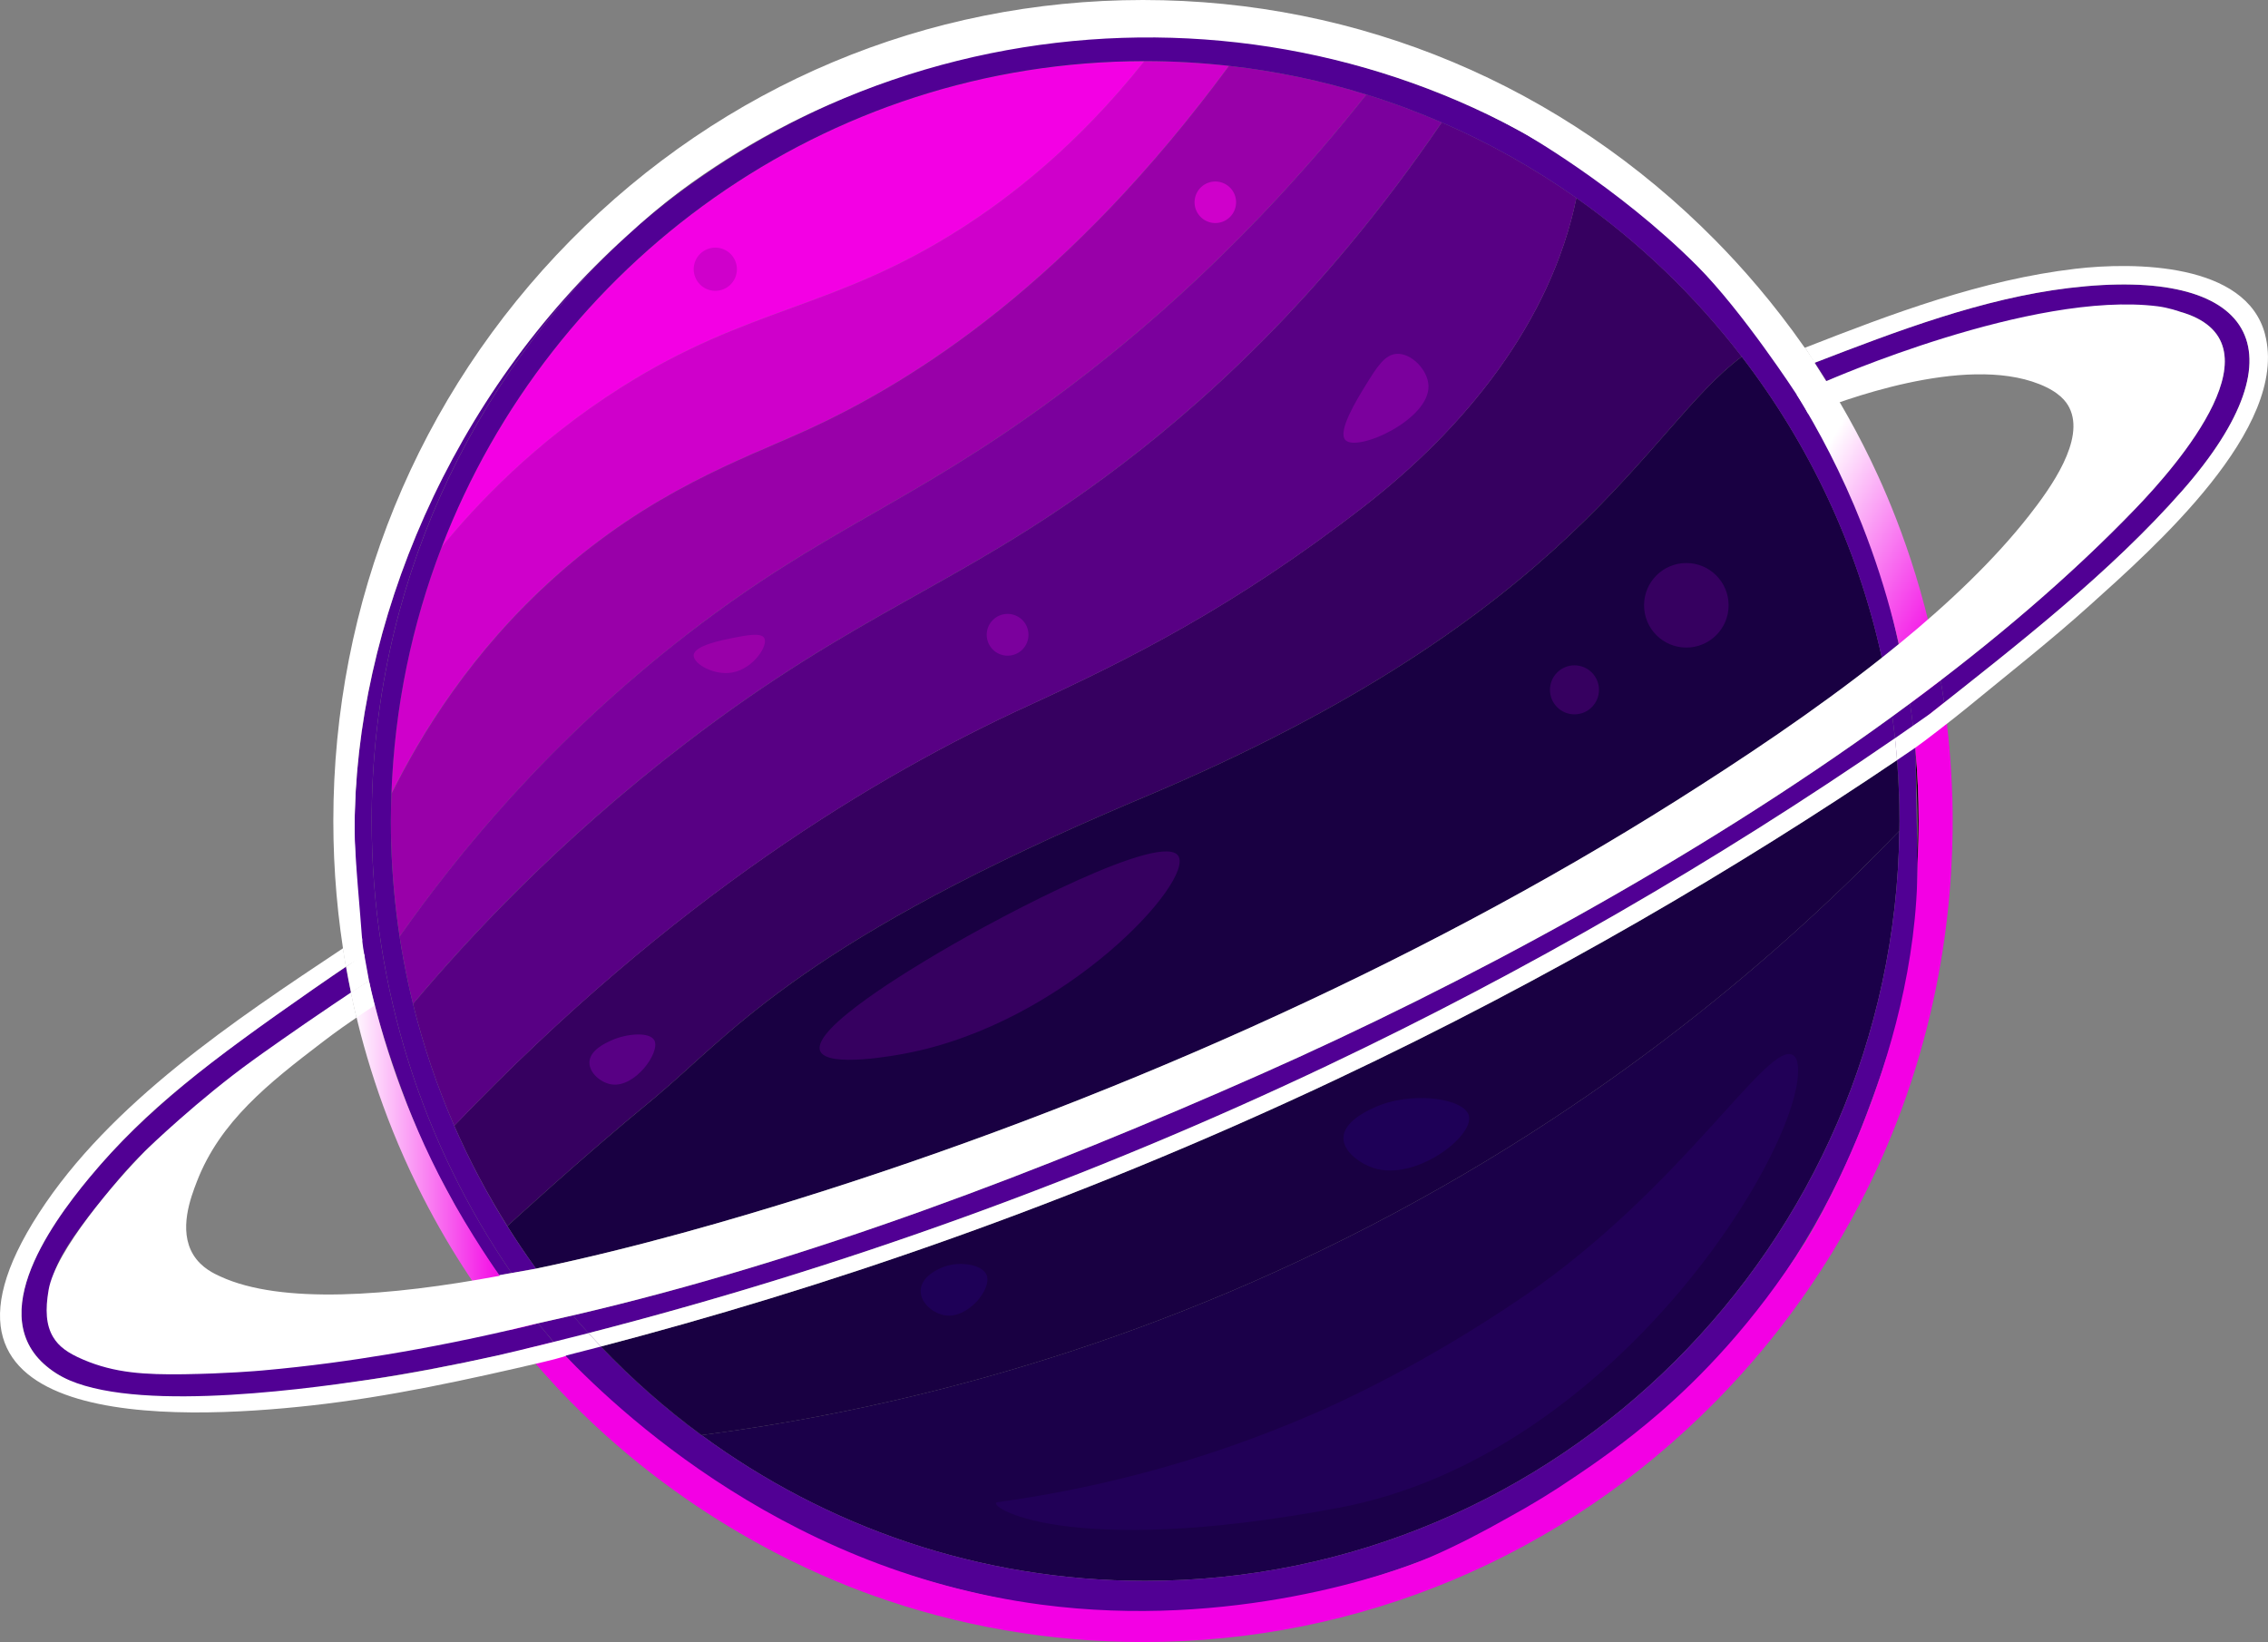 <svg viewBox="0 0 709.8 513.89" xmlns:xlink="http://www.w3.org/1999/xlink" xmlns="http://www.w3.org/2000/svg" data-name="Layer 2" id="Layer_2">
  <rect x="0" y="0" width="709.8" height="513.89" fill="#808080" stroke="none"/>
  <defs>
    <style>
      .cls-1 {
        fill: #e3ff27;
      }

      .cls-2 {
        fill: url(#linear-gradient-2);
      }

      .cls-3 {
        fill: #cf00cb;
      }

      .cls-4 {
        fill: #fff;
      }

      .cls-5 {
        fill: #510094;
      }

      .cls-6 {
        fill: #210057;
      }

      .cls-7 {
        fill: none;
      }

      .cls-8 {
        fill: #190042;
      }

      .cls-9 {
        fill: #7b009d;
      }

      .cls-10 {
        fill: #5b00d7;
      }

      .cls-11 {
        fill: #580084;
      }

      .cls-12 {
        fill: #1e0057;
      }

      .cls-13 {
        fill: #1b0049;
      }

      .cls-14 {
        fill: #9900a9;
      }

      .cls-15 {
        fill: #360060;
      }

      .cls-16 {
        fill: url(#linear-gradient);
      }

      .cls-17 {
        fill: #050505;
      }

      .cls-18 {
        fill: #f300e4;
      }
    </style>
    <linearGradient gradientUnits="userSpaceOnUse" y2="361.68" x2="167.81" y1="361.68" x1="109.87" id="linear-gradient">
      <stop stop-color="#000" offset="0"></stop>
      <stop stop-color="#fff" offset="0"></stop>
      <stop stop-color="#f300e4" offset=".84"></stop>
    </linearGradient>
    <linearGradient gradientUnits="userSpaceOnUse" y2="314.21" x2="548.88" y1="89.92" x1="160.4" id="linear-gradient-2">
      <stop stop-color="#fff" offset=".85"></stop>
      <stop stop-color="#f300e4" offset=".99"></stop>
    </linearGradient>
  </defs>
  <g id="Saturn">
    <path d="M239.18,378.5c13.66-7.7,37.46-21.11,67.17-37.74,119.59-66.92,143.44-78.85,176.02-105.48,21.7-17.73,52.79-46.48,84.35-90.11" class="cls-7" id="path"></path>
    <g>
      <path d="M172.57,413.2c-1.36.31-2.76.62-4.2.94l2.94-.67,1.25-.28h.01Z" class="cls-1"></path>
      <path d="M173.91,180.35c29.89-26.65,58.1-36.48,77.86-45.43,35.36-16.01,83.37-47.17,132.85-114.32-8.62-.96-17.36-1.48-26.23-1.48-.09,0-.17,0-.26,0-21.35,26.8-42.42,42.82-57.34,52.36-39.89,25.52-66.09,24.22-106.47,49.79-27.08,17.14-45.34,36.74-56.12,49.9-9.29,24.11-14.77,50.12-15.73,77.27,9.13-18.33,24.86-44.41,51.42-68.1Z" class="cls-3"></path>
      <g>
        <path d="M204.79,343.65c-.41.34-.81.68-1.22,1.01-21,17.21-44.44,38.74-44.79,39.06h0c.35-.32,23.82-21.87,44.79-39.06.41-.33.82-.67,1.22-1.01Z" class="cls-7"></path>
        <path d="M357.95,249.54c-4.01,1.68-7.88,3.34-11.65,4.98,3.77-1.64,7.64-3.3,11.65-4.98Z" class="cls-7"></path>
        <polygon points="158.76 383.73 158.78 383.72 158.78 383.72 158.76 383.73" class="cls-17"></polygon>
        <path d="M346.3,254.52c-97.36,42.27-118.06,69.56-141.51,89.14,23.46-19.58,44.17-46.87,141.51-89.14Z" class="cls-17"></path>
        <path d="M204.79,343.65c23.44-19.58,44.15-46.86,141.51-89.14,3.77-1.64,7.64-3.3,11.65-4.98,135.69-57.01,157.04-115.51,187.17-137.92-14.66-19.06-32.12-35.83-51.76-49.67-8.04,39.06-35.03,72.16-66.62,96.65-40.72,31.57-73.98,48.06-105.18,62.38-47.03,21.59-110.73,59.58-179.39,131.35,4.76,10.92,10.34,21.4,16.61,31.39.35-.32,23.79-21.85,44.79-39.06.41-.33.82-.67,1.22-1.01Z" class="cls-15"></path>
        <path d="M545.12,111.62c-30.13,22.41-51.48,80.91-187.17,137.92-4.01,1.68-7.88,3.34-11.65,4.98-97.34,42.27-118.05,69.55-141.51,89.14-.41.34-.81.68-1.22,1.01-20.97,17.18-44.44,38.74-44.79,39.06,2.85,4.54,5.84,8.99,8.98,13.32,32-6.66,63.15-15.92,81.99-21.78,93.94-29.26,192.03-72.33,275.15-124.85,19.99-12.64,42.97-27.83,64.06-44.56-7.61-34.88-22.84-66.91-43.84-94.23Z" class="cls-8"></path>
      </g>
      <path d="M421.86,387.2c-80.33,40.3-153.51,55.6-202.32,61.95,38.99,28.66,86.99,45.61,138.85,45.61,129.14,0,234.38-105.01,236.03-234.73-34.35,35.73-90.96,86.23-172.56,127.17Z" class="cls-13"></path>
      <g>
        <path d="M214.99,198.56c43.24-33.47,69.49-40.41,115.4-74.32,26.01-19.21,61.17-49.17,97.22-94.66-13.83-4.28-28.21-7.32-42.98-8.97-49.48,67.15-97.5,98.3-132.85,114.32-19.76,8.95-47.97,18.77-77.86,45.43-26.56,23.68-42.28,49.76-51.42,68.1-.1,2.82-.17,5.65-.17,8.5,0,12.29.94,24.36,2.74,36.15,17.86-25.41,46.71-61.09,89.93-94.54Z" class="cls-14"></path>
        <path d="M427.61,29.58c-36.05,45.49-71.22,75.46-97.22,94.66-45.91,33.91-72.16,40.85-115.4,74.32-43.21,33.45-72.07,69.13-89.93,94.54,1.09,7.14,2.49,14.17,4.19,21.09,17.15-20.38,45.3-50.9,85.3-81.56,53.55-41.06,84.62-48.88,131.53-83.52,28.26-20.87,67.19-55.12,105.13-110.8-7.67-3.32-15.54-6.25-23.6-8.74Z" class="cls-9"></path>
      </g>
      <path d="M321.56,220.98c31.2-14.32,64.46-30.81,105.18-62.38,31.59-24.49,58.58-57.59,66.62-96.65-13.14-9.25-27.25-17.2-42.14-23.64-37.94,55.68-76.87,89.93-105.13,110.8-46.91,34.64-77.98,42.46-131.53,83.52-39.99,30.66-68.15,61.18-85.3,81.56,3.25,13.18,7.58,25.93,12.91,38.14,68.66-71.76,132.36-109.76,179.39-131.35Z" class="cls-11"></path>
      <path d="M194.33,121.28c40.38-25.57,66.58-24.27,106.47-49.79,14.92-9.54,35.99-25.56,57.34-52.36-100.05.11-185.72,63.25-219.92,152.05,10.78-13.15,29.04-32.75,56.12-49.9Z" class="cls-18"></path>
      <path d="M600.02,264.53c-3.52,84.81-51.77,163.73-124.19,205.72,19.47-10.91,37.55-24.61,53.74-40.91,45.72-46.05,70.89-107.27,70.89-172.4,0-7.45-.35-14.84-1-22.17.17,9.91.97,19.82.56,29.76Z"></path>
      <path d="M564.87,129.55c-.85-1.4-1.72-2.79-2.6-4.17-.61,1.38.01,2.79,2.6,4.17Z"></path>
      <g>
        <path d="M600.02,264.53c.07,1.88.09,3.75.09,5.61.23-4.37.35-8.77.35-13.2,0-7.52-.35-14.96-1-22.31,0,.05,0,.09,0,.14.27,16.46.51,28.58.56,29.76Z" class="cls-7"></path>
        <path d="M179.26,411.66l-11.51-14.62c3.65,5.03,7.48,9.91,11.51,14.62h0Z" class="cls-7"></path>
        <path d="M592.22,224.22c-.85-6.2-1.94-12.33-3.26-18.37-7.61-34.88-22.84-66.91-43.84-94.23-14.66-19.06-32.12-35.83-51.76-49.67-13.14-9.25-27.25-17.2-42.14-23.64-7.67-3.32-15.54-6.25-23.6-8.74-13.83-4.28-28.21-7.32-42.98-8.97-8.62-.96-17.36-1.48-26.23-1.48-.09,0-.17,0-.26,0-100.05.11-185.72,63.25-219.92,152.05-9.29,24.11-14.77,50.12-15.73,77.27-.1,2.82-.17,5.65-.17,8.5,0,19.73,2.41,38.9,6.93,57.24,3.25,13.18,7.58,25.93,12.91,38.14,6.93,15.88,15.54,30.86,25.59,44.71l11.51,14.62.72-.16-.72.16h0c11.93,14,25.46,26.59,40.28,37.49,38.99,28.66,86.99,45.61,138.85,45.61,129.14,0,234.38-105.01,236.03-234.73.01-1.03.04-2.06.04-3.09,0-11.1-.77-22.02-2.24-32.72Z" class="cls-7"></path>
        <path d="M562.7,124.65c-.18.24-.33.48-.43.73.35.66,2.14,3.54,2.6,4.17,13.61,22.28,23.5,46.57,29.35,72.07,1.4,6.12,2.58,12.31,3.51,18.56.01,0,.02-.02.03-.03-5.1-34.71-17.31-67.07-35.06-95.5Z" class="cls-7"></path>
        <path d="M45.33,360.34c-8.96,9.07-28.03,31.15-30.11,43.39-1.87,10.93.29,17.65,10.77,21.75,25.03,9.76,105.49-4.28,132.73-9.44-24.22-31.02-40.82-66.92-48.84-105.3-22.54,14.99-45.5,30.32-64.54,49.6Z" class="cls-7"></path>
        <path d="M492.75,462.26c-2.22,1.47-10.34,6.78-20.78,12.71,7.15-3.89,14.08-8.13,20.78-12.71Z" class="cls-7"></path>
        <path d="M682,97.47c-26.36-7.28-76.75,8.59-102.29,18.75-1.58.63-4.76,1.69-7.99,3.01,1.46,2.32,2.9,4.71,4.34,7.16l2.8,4.41-2.8-4.41c3.21,5.48,6.34,11.29,9.33,17.48,5.94,12.28,16.4,36.41,21.97,69.05,22.55-17.29,43.3-35.35,61.13-53.92,12.72-13.24,47.05-52.27,13.51-61.53Z" class="cls-7"></path>
        <polygon points="179.26 411.66 179.27 411.67 179.26 411.66 179.26 411.66" class="cls-7"></polygon>
        <path d="M476.31,41.35c-34.91-19.95-75.13-31.35-117.92-31.35-62.32,0-119.2,24.15-162.15,63.76,18.29-16.46,39.36-30.47,63.07-40.94,71.45-31.53,151.99-26.93,217,8.53Z" class="cls-7"></path>
        <g>
          <path d="M597.77,220.15l-.03.03h0s.02-.02.03-.03Z" class="cls-5"></path>
          <path d="M578.85,153.08s-6.49-14.81-14.8-28.43c-29.63-48.55-70.57-73.8-87.74-83.3-13.44-7.44-67.21-35.49-138.73-29.12-14.63,1.3-44.26,5.31-78.27,20.6-32.87,14.77-54.56,33.09-63.07,40.94-49.04,45.22-79.91,110.6-79.91,183.19,0,52.58,16.21,101.37,43.77,141.47l7.66-1.37c-10.06-13.85-18.66-28.83-25.59-44.71-5.33-12.22-9.67-24.96-12.91-38.14-4.52-18.34-6.93-37.51-6.93-57.24,0-2.85.07-5.68.17-8.5.95-27.15,6.44-53.15,15.73-77.27C172.41,82.38,258.08,19.24,358.13,19.13c.09,0,.17,0,.26,0,8.87,0,17.62.51,26.23,1.48,14.78,1.65,29.15,4.69,42.98,8.97,8.06,2.49,15.93,5.42,23.6,8.74,14.9,6.44,29.01,14.38,42.14,23.64,19.64,13.84,37.11,30.6,51.76,49.67,21,27.32,36.23,59.35,43.84,94.23l5.26-4.23c-2.59-12.75-7.1-29.67-15.37-48.54Z" class="cls-5"></path>
          <path d="M600.02,264.53c-.22-12.22-.39-19.61-.56-29.76,0-.05,0-.09,0-.14-.43-4.87-.99-9.7-1.69-14.49-.01,0-.02.02-.03.03h0s-5.51,4.05-5.51,4.05c1.47,10.7,2.24,21.62,2.24,32.72,0,1.03-.03,2.06-.04,3.09-1.65,129.71-106.89,234.73-236.03,234.73-51.86,0-99.85-16.95-138.85-45.61-14.82-10.9-28.34-23.48-40.28-37.48,0,0,0,0,0,0-3.63.83-7.26,1.65-10.9,2.48,2.61,3.08,4.69,5.58,6.09,7.27.61.74,3.9,4.54,6.56,7.43,5.29,5.75,9.98,9.85,13.19,12.65,19.26,16.82,37.45,27.83,37.45,27.83,8.16,4.94,35.94,21.07,76.34,29.87,10.22,2.23,28.02,6,51.83,5.87,4.84-.03,27.43-.32,56.36-7.57,27.95-7,48.01-17.08,55.78-21.19,34.1-18.06,55.99-40.25,66.17-51.57,25.27-28.13,38.63-56.48,45.65-74.98,0,0,0,0,0,0,15.31-40.18,16.47-59.34,16.32-79.62,0-.71-.04-2.34-.09-5.61Z" class="cls-5"></path>
        </g>
        <path d="M647.61,90.12c-27.17,3.26-53.99,13.5-79.6,23.38,1.24,1.86,2.48,3.78,3.71,5.74,3.23-1.33,6.42-2.38,7.99-3.01,25.54-10.16,75.93-26.03,102.29-18.75,33.54,9.26-.79,48.29-13.51,61.53-17.83,18.56-38.58,36.63-61.13,53.92.39,2.29.75,4.62,1.09,6.98,25.84-20.42,53.07-41.93,74.56-66.38,38.69-44.04,22.2-70.31-35.4-63.4Z" class="cls-5"></path>
        <path d="M170.95,417.23c-.86-1.05-1.73-2.08-2.58-3.08-8.1,1.86-18.07,3.99-29.53,6.12-5.48,1.02-17.63,3.2-33.98,5.45-8.69,1.2-23.76,3.13-42.72,4.07-7.67.38-16.4.64-26.9-2.33-12.18-3.45-15.52-8.05-16.55-9.66-3.65-5.68-2.95-11.96-2.68-14.81.46-4.78,2.22-10.51,14.43-25.71,6.04-7.51,9.06-11.27,14.89-16.94,21.75-21.18,58-45.28,64.54-49.6-.57-2.72-1.1-5.46-1.58-8.21-28.31,19.41-58.32,39.54-80.28,65.99-12.7,15.29-34.61,45.88-10.37,61.31,19.87,12.65,45.51,10.1,97.67,1.99,5.36-.83,14.44-2.31,25.71-4.51,13.65-2.66,24.81-5.26,32.34-7.1-.78-.99-1.58-1.98-2.41-2.99Z" class="cls-5"></path>
        <path d="M196.24,73.76c-55.34,49.8-85.16,121.97-85.26,185.73-.03,18.97,2.17,34.94,2.17,34.94.11.35.63,3.68.94,5.6.21,1.25.8,4.21.82,4.28.08.45.65,3.22,1.41,6.42,1.05,4.38,2.21,8.48,2.38,9.08,3.91,13.7,9.4,27.62,9.4,27.62,3.06,7.64,6.11,15.18,11.59,24.78h0c1.97,3.68,7.38,14.45,16.56,26.88,0,0,0,0,0,0l3.83-.69c-27.57-40.09-43.77-88.88-43.77-141.47,0-72.59,30.87-137.97,79.91-183.19Z" class="cls-5"></path>
        <path d="M167.81,414.27s.02,0,.02,0c0,0-.01,0-.02,0,0,0,0,0,0,0Z" class="cls-10"></path>
        <path d="M597.77,220.15c.7,4.79,1.26,9.62,1.69,14.49-.04-2.55-.05-5.09.03-7.64,2.96-2.35,5.96-4.72,8.96-7.1-.34-2.37-.7-4.7-1.09-6.98-3.16,2.43-6.36,4.84-9.59,7.23Z" class="cls-5"></path>
        <path d="M571.71,119.23c-1.23-1.96-2.47-3.87-3.71-5.74-.03.01-.07.03-.1.04l3.65,5.76c.05-.02.1-.04.16-.07Z" class="cls-5"></path>
        <g>
          <path d="M610.99,249.54c-.3-10.46-1.21-20.35-2.54-29.63-3.01,2.38-6,4.74-8.96,7.1-.08,2.55-.07,5.09-.03,7.64.65,7.35,1,14.79,1,22.31,0,4.43-.12,8.83-.35,13.2.03,62.48-35.01,118.34-35.01,118.34-16.34,25.94-33.62,43.21-45.96,53.87-10.88,9.4-20.73,16.09-25.78,19.5,0,0-.21.14-.6.4-6.7,4.58-13.63,8.82-20.78,12.71-7.37,4.18-15.9,8.67-24.32,12.32-11.83,5.13-62.19,22.78-121.87,14.89-83.75-11.07-137.76-65.78-152.84-82.11-1.46.36-2.92.72-4.38,1.08-1.58.38-3.15.77-4.72,1.14,3.41,4.16,8.35,9.9,14.69,16.35,38.12,38.8,79.59,55.27,94.22,60.53,26.91,9.69,55.56,14.73,84.96,14.73,67.69,0,131.32-26.73,179.18-75.26,13.91-14.1,33.06-36.71,48.49-68.58,23.53-48.6,26.37-93.75,25.62-120.51Z" class="cls-18"></path>
          <path d="M156.26,399.1s-9.1-12.92-16.56-26.88c-13.17-24.63-20.24-47.53-24.21-65.21-1.87,1.24-3.74,2.49-5.62,3.74,3.39,16.35,9.43,37.37,20.64,60.22,9.2,18.77,19.48,33.86,28.58,45.39,1.44-.29,2.91-.62,4.43-.98,1.48-.35,2.91-.73,4.29-1.11-3.26-3.96-7.24-9.06-11.54-15.17Z" class="cls-16"></path>
          <path d="M585.39,143.87c-2.99-6.18-6.13-12-9.33-17.48-1.43-2.45-2.88-4.85-4.34-7.16-.05.02-.1.04-.16.07l-3.65-5.76s.1-.04.1-.04c-.64-.96-1.28-1.9-1.92-2.84-.42-.61-.84-1.21-1.26-1.81-9.95-14.25-19.87-25.41-27.94-33.59C489.03,26.73,425.4,0,357.71,0s-131.32,26.73-179.18,75.26c-47.85,48.53-74.21,113.05-74.21,181.68,0,15.45,1.35,30.69,3.96,45.59,1.73-1.19,3.45-2.37,5.17-3.55.05-.29-.08-1.96-.31-4.55-.68-7.71-2.19-23.52-2.17-34.94.1-63.77,29.92-135.93,85.26-185.73,42.95-39.6,99.84-63.76,162.15-63.76,17.78,0,35.12,1.97,51.82,5.7,10.12,2.26,36.19,8.8,66.1,25.65,0,0,29.85,16.82,54.87,41.9,14.15,14.19,31,40.04,31.1,40.21,6.81,11,14.06,24.55,20.41,40.6,8.38,21.19,12.75,40.53,15.09,56.09,3.23-2.39,6.43-4.8,9.59-7.23-5.57-32.63-16.03-56.77-21.97-69.05Z" class="cls-2"></path>
        </g>
        <path d="M108.29,302.53c.48,2.75,1.01,5.48,1.58,8.21,1.88-1.25,3.75-2.49,5.62-3.74-.5-2.8-1.01-5.6-1.51-8.39-1.03.72-2.06,1.43-3.1,2.15-.87.6-1.73,1.19-2.59,1.78Z" class="cls-4"></path>
      </g>
      <g>
        <path d="M647.61,90.12c-27.2,3.26-54.06,13.53-79.7,23.42l10.94,17.27-10.94-17.27c-2.97,1.14-5.92,2.28-8.85,3.4-1.02-1.53-2.06-3.04-3.11-4.54l-.2.08.2-.08C490.05,18.44,364.78-13.72,259.31,32.82c-88.41,39-148.54,129.24-148.33,226.67.02,10.84,2.94,23.95,3.09,34.6h0s0,0,0,0c0,.47.02.95.01,1.42-.01,1.2,0,2.38-.62,3.47,0,0,0,0,0,0l2.03,8.02-2.03-8.02c-29.78,20.52-62.15,41.48-85.45,69.54-12.7,15.29-34.61,45.88-10.37,61.31,19.86,12.63,74.16,5.43,97.67,1.99,13.48-1.97,26.88-4.63,40.2-7.57,9.58-2.23,19.13-4.58,28.66-7.03-1.66-1.83-3.29-3.68-4.9-5.56.24-.06.48-.11.72-.17,72.79-16.93,146.45-45.12,214.66-75.34,62.54-27.71,135.54-66.83,197.57-111.94.31,2.26.58,4.54.83,6.82,3.65-2.51,7.29-5.05,10.92-7.6,27.14-21.47,56.31-44.06,79.04-69.93,38.69-44.04,22.2-70.31-35.4-63.4ZM559.06,116.94l3,6.68-3-6.68Z" class="cls-7"></path>
        <path d="M188.06,421.42c9.66,10.14,20.19,19.43,31.48,27.73,48.81-6.35,121.98-21.64,202.32-61.95,81.6-40.94,138.21-91.43,172.56-127.17.01-1.03.04-2.06.04-3.09,0-6.41-.26-12.76-.76-19.04-49.12,33.18-107.65,67.92-175.69,100.02-83.93,39.61-162.38,65.82-229.94,83.49Z" class="cls-8"></path>
        <path d="M593.05,231.05c-.25-2.28-.52-4.56-.83-6.82-62.03,45.11-135.03,84.23-197.57,111.94-68.21,30.22-141.87,58.41-214.66,75.34-.23.05-.48.11-.72.17,1.6,1.88,3.24,3.73,4.9,5.56,79.7-20.5,157.5-48.67,231.65-83.9,61.5-29.22,121.01-63.57,177.23-102.27Z" class="cls-5"></path>
        <path d="M562.06,109.94C508.63,32.28,412.04-7.28,318.64,8.15,183.3,30.5,85.95,159.32,108.05,296.3l5.31-1.95c-.58-8.45-2.37-26.23-2.38-34.86-.21-97.43,59.92-187.67,148.33-226.67,105.47-46.54,230.74-14.39,296.64,79.58l8.97-3.58c-.95.37-1.91.75-2.86,1.12Z" class="cls-4"></path>
        <g>
          <path d="M114.12,299.43c-.16-.85-.31-1.74-.45-2.66-.16-1.09-.28-2.15-.36-3.15-.66.3-1.33.62-2.02.95-.4.2-.8.4-1.19.6,0,0-1.22.58-2.06,1.13,0,0-.34.23-.35.23,0,0-.35.23-.35.23.32,1.92.63,3.84.95,5.76.89-.62,1.93-1.27,3.12-1.88.96-.49,1.87-.89,2.71-1.22Z" class="cls-4"></path>
          <path d="M184.16,417.23c-9.53,2.45-19.08,4.8-28.66,7.03-13.32,2.94-26.72,5.6-40.2,7.57-23.51,3.44-77.81,10.64-97.67-1.99-24.24-15.43-2.33-46.02,10.37-61.31,17.86-21.5,37.2-36.04,70.21-59.08,4.21-2.94,7.72-5.32,10.08-6.91-.32-1.92-.63-3.84-.95-5.76-33.78,22.49-72.79,48.33-95.17,82.91-44.18,68.26,43.02,64.86,85.19,60.19,24.53-2.72,49-8.08,72.98-13.69,0,0,7.12-1.7,6.87-1.97,3.58-.9,7.21-1.84,10.86-2.79-1.32-1.38-2.62-2.78-3.9-4.19Z" class="cls-4"></path>
        </g>
        <path d="M567.91,113.54l-2.99-4.72-8.97,3.58c.61.92,1.23,1.89,1.84,2.89.44.72.86,1.43,1.26,2.13,1.32-.73,2.8-1.46,4.41-2.17,1.56-.68,3.05-1.24,4.44-1.71Z" class="cls-4"></path>
        <path d="M708.87,104.6c-5.91-22.4-40.92-22.63-59.27-20.49-29.33,3.44-57.41,14.02-84.68,24.71l2.99,4.72c25.64-9.89,52.5-20.15,79.7-23.42,57.6-6.91,74.09,19.36,35.4,63.4-22.73,25.87-51.9,48.46-79.04,69.93-3.62,2.55-7.26,5.08-10.92,7.6.25,2.28.46,4.56.64,6.86,1.93-1.3,3.85-2.61,5.75-3.91,2.28-1.54,12.7-9.63,15.69-12.1,13.02-10.71,26.33-21.12,38.85-32.4,19.82-17.83,62.64-55.5,54.88-84.9Z" class="cls-4"></path>
        <path d="M415.82,333.32c-74.16,35.24-151.95,63.41-231.65,83.9,1.28,1.41,2.58,2.81,3.9,4.19,67.56-17.66,146.02-43.88,229.94-83.49,68.04-32.11,126.57-66.84,175.69-100.02-.18-2.3-.4-4.58-.64-6.86-56.23,38.71-115.74,73.05-177.23,102.27Z" class="cls-4"></path>
      </g>
      <path d="M476.82,405.74c-31.62,21.58-58.01,33.37-65.01,36.43-37.3,16.29-71.88,24.15-99.6,27.96-4.44.61,20.03,18.09,106.84,1.75,86.81-16.35,145.4-113.19,143.65-137.87-.16-2.31-.8-3.28-1.53-3.76-7.74-5-34.52,41.49-84.35,75.5Z" class="cls-6"></path>
      <g>
        <path d="M116.32,311.12c-.33-1.43-.61-2.81-.84-4.12-.64.39-1.28.78-1.93,1.19-1.28.81-2.5,1.61-3.69,2.42.24,1.24.51,2.5.79,3.78.3,1.38.62,2.74.94,4.06,1.08-.74,2.17-1.47,3.29-2.21.8-.53,1.59-1.04,2.37-1.55-.33-1.13-.64-2.32-.93-3.57Z" class="cls-4"></path>
        <path d="M682,97.47s-3.19-1.16-6.73-1.61c-39.36-4.95-103.56,23.37-103.56,23.37-.05.02-.1.05-.16.07q.91,1.44,0,0c-1.78.79-3.58,1.59-5.39,2.42-1.3.59-2.59,1.19-3.87,1.79.62.91,1.25,1.89,1.87,2.93.64,1.07,1.22,2.11,1.75,3.11,9.83-3.93,48.69-18.73,72.33-9.33,6.28,2.49,8.44,5.48,9.39,7.39,4.99,9.98-5.72,24.97-12.7,33.86-10.93,13.91-25.19,27.44-40.73,40.16l-5.26,4.23c-21.1,16.72-44.07,31.92-64.06,44.56-83.12,52.52-181.21,95.59-275.15,124.85-18.84,5.86-49.99,15.12-81.99,21.78l-7.66,1.37-3.83.68.14.18c-34.52,6.43-68.45,9-87.43.22-1.74-.81-5.92-2.6-8.49-6.84-4.69-7.73-.76-17.92,1.12-22.81,7.28-18.9,22.55-30.89,39.22-43.63,4.51-3.45,8.32-6.1,10.77-7.76-.29-1.21-.58-2.45-.86-3.71-.31-1.4-.6-2.78-.87-4.13-1.33.88-3.3,2.2-5.68,3.81-12.22,8.24-21.99,15.2-25.16,17.49-17,12.31-32.02,26.73-33.7,28.43-8.96,9.07-28.03,31.15-30.11,43.39-1.06,6.17-.83,11,1.46,14.78,1.77,2.91,4.5,4.91,9.31,6.97,9.99,4.3,19.57,4.76,31.57,4.6,13.23-.18,23.18-1.05,24.57-1.17,14.94-1.33,27.86-3.16,38.81-4.98,12.6-2.09,28.52-5.13,46.89-9.66.18-.04.36-.08.54-.12l2.94-.67,1.25-.28,6.71-1.53c.24-.05.48-.11.72-.16,72.79-16.93,146.45-45.12,214.66-75.34,62.54-27.71,135.54-66.83,197.57-111.94l5.51-4.05c26.28-19.46,50.42-39.99,70.76-61.17,12.72-13.24,47.05-52.27,13.51-61.53Z" class="cls-4"></path>
      </g>
    </g>
    <path d="M204.79,325.6c1.93,3.72-6.06,14.93-13.43,13.78-3.29-.51-6.96-3.56-6.89-6.89.07-3.81,4.98-6.03,6.89-6.89,4.75-2.15,12-2.75,13.43,0Z" class="cls-11"></path>
    <path d="M239.18,199.67c1.34,2.32-3.37,9.57-9.93,10.79-5.81,1.08-12.29-2.73-12.16-5.39.15-3.02,8.82-4.73,12.16-5.39,4.29-.85,8.91-1.76,9.93,0Z" class="cls-14"></path>
    <path d="M447.06,120.57c.59,10.67-22.18,20.98-25.96,17.19-2.66-2.67,3.6-12.81,6.3-17.19,3.52-5.69,5.97-9.67,9.83-9.83,4.56-.19,9.56,5.03,9.83,9.83Z" class="cls-9"></path>
    <circle r="13.23" cy="189.44" cx="527.76" class="cls-15"></circle>
    <circle transform="translate(-15.2 92.08) rotate(-22.5)" r="6.76" cy="84.26" cx="223.86" class="cls-3"></circle>
    <circle transform="translate(231.36 418.96) rotate(-76.72)" r="6.5" cy="63.31" cx="380.37" class="cls-3"></circle>
    <path d="M368.75,267.85c5.15,7.78-35.19,52.27-85.26,61.83-2.61.5-24.6,4.7-26.81-.77-2.86-7.06,29.09-26,36.92-30.64,22.05-13.07,70.19-37.91,75.15-30.42Z" class="cls-15"></path>
    <circle r="7.67" cy="215.9" cx="492.75" class="cls-15"></circle>
    <path d="M308.8,399.1c1.65,4.34-5.83,13.64-13,12.57-3.58-.54-7.71-3.75-7.67-7.67.05-5.01,6.86-7.4,7.67-7.67,4.95-1.66,11.74-.53,13,2.77Z" class="cls-12"></path>
    <path d="M459.72,349.25c1.56,6.45-16.8,20.55-29.87,16.29-4.03-1.31-9.44-4.98-9.4-9.4.05-5.01,7.09-8.32,9.4-9.4,11.7-5.49,28.53-3.06,29.87,2.5Z" class="cls-12"></path>
    <circle r="6.54" cy="198.67" cx="315.34" class="cls-9"></circle>
  </g>
</svg>